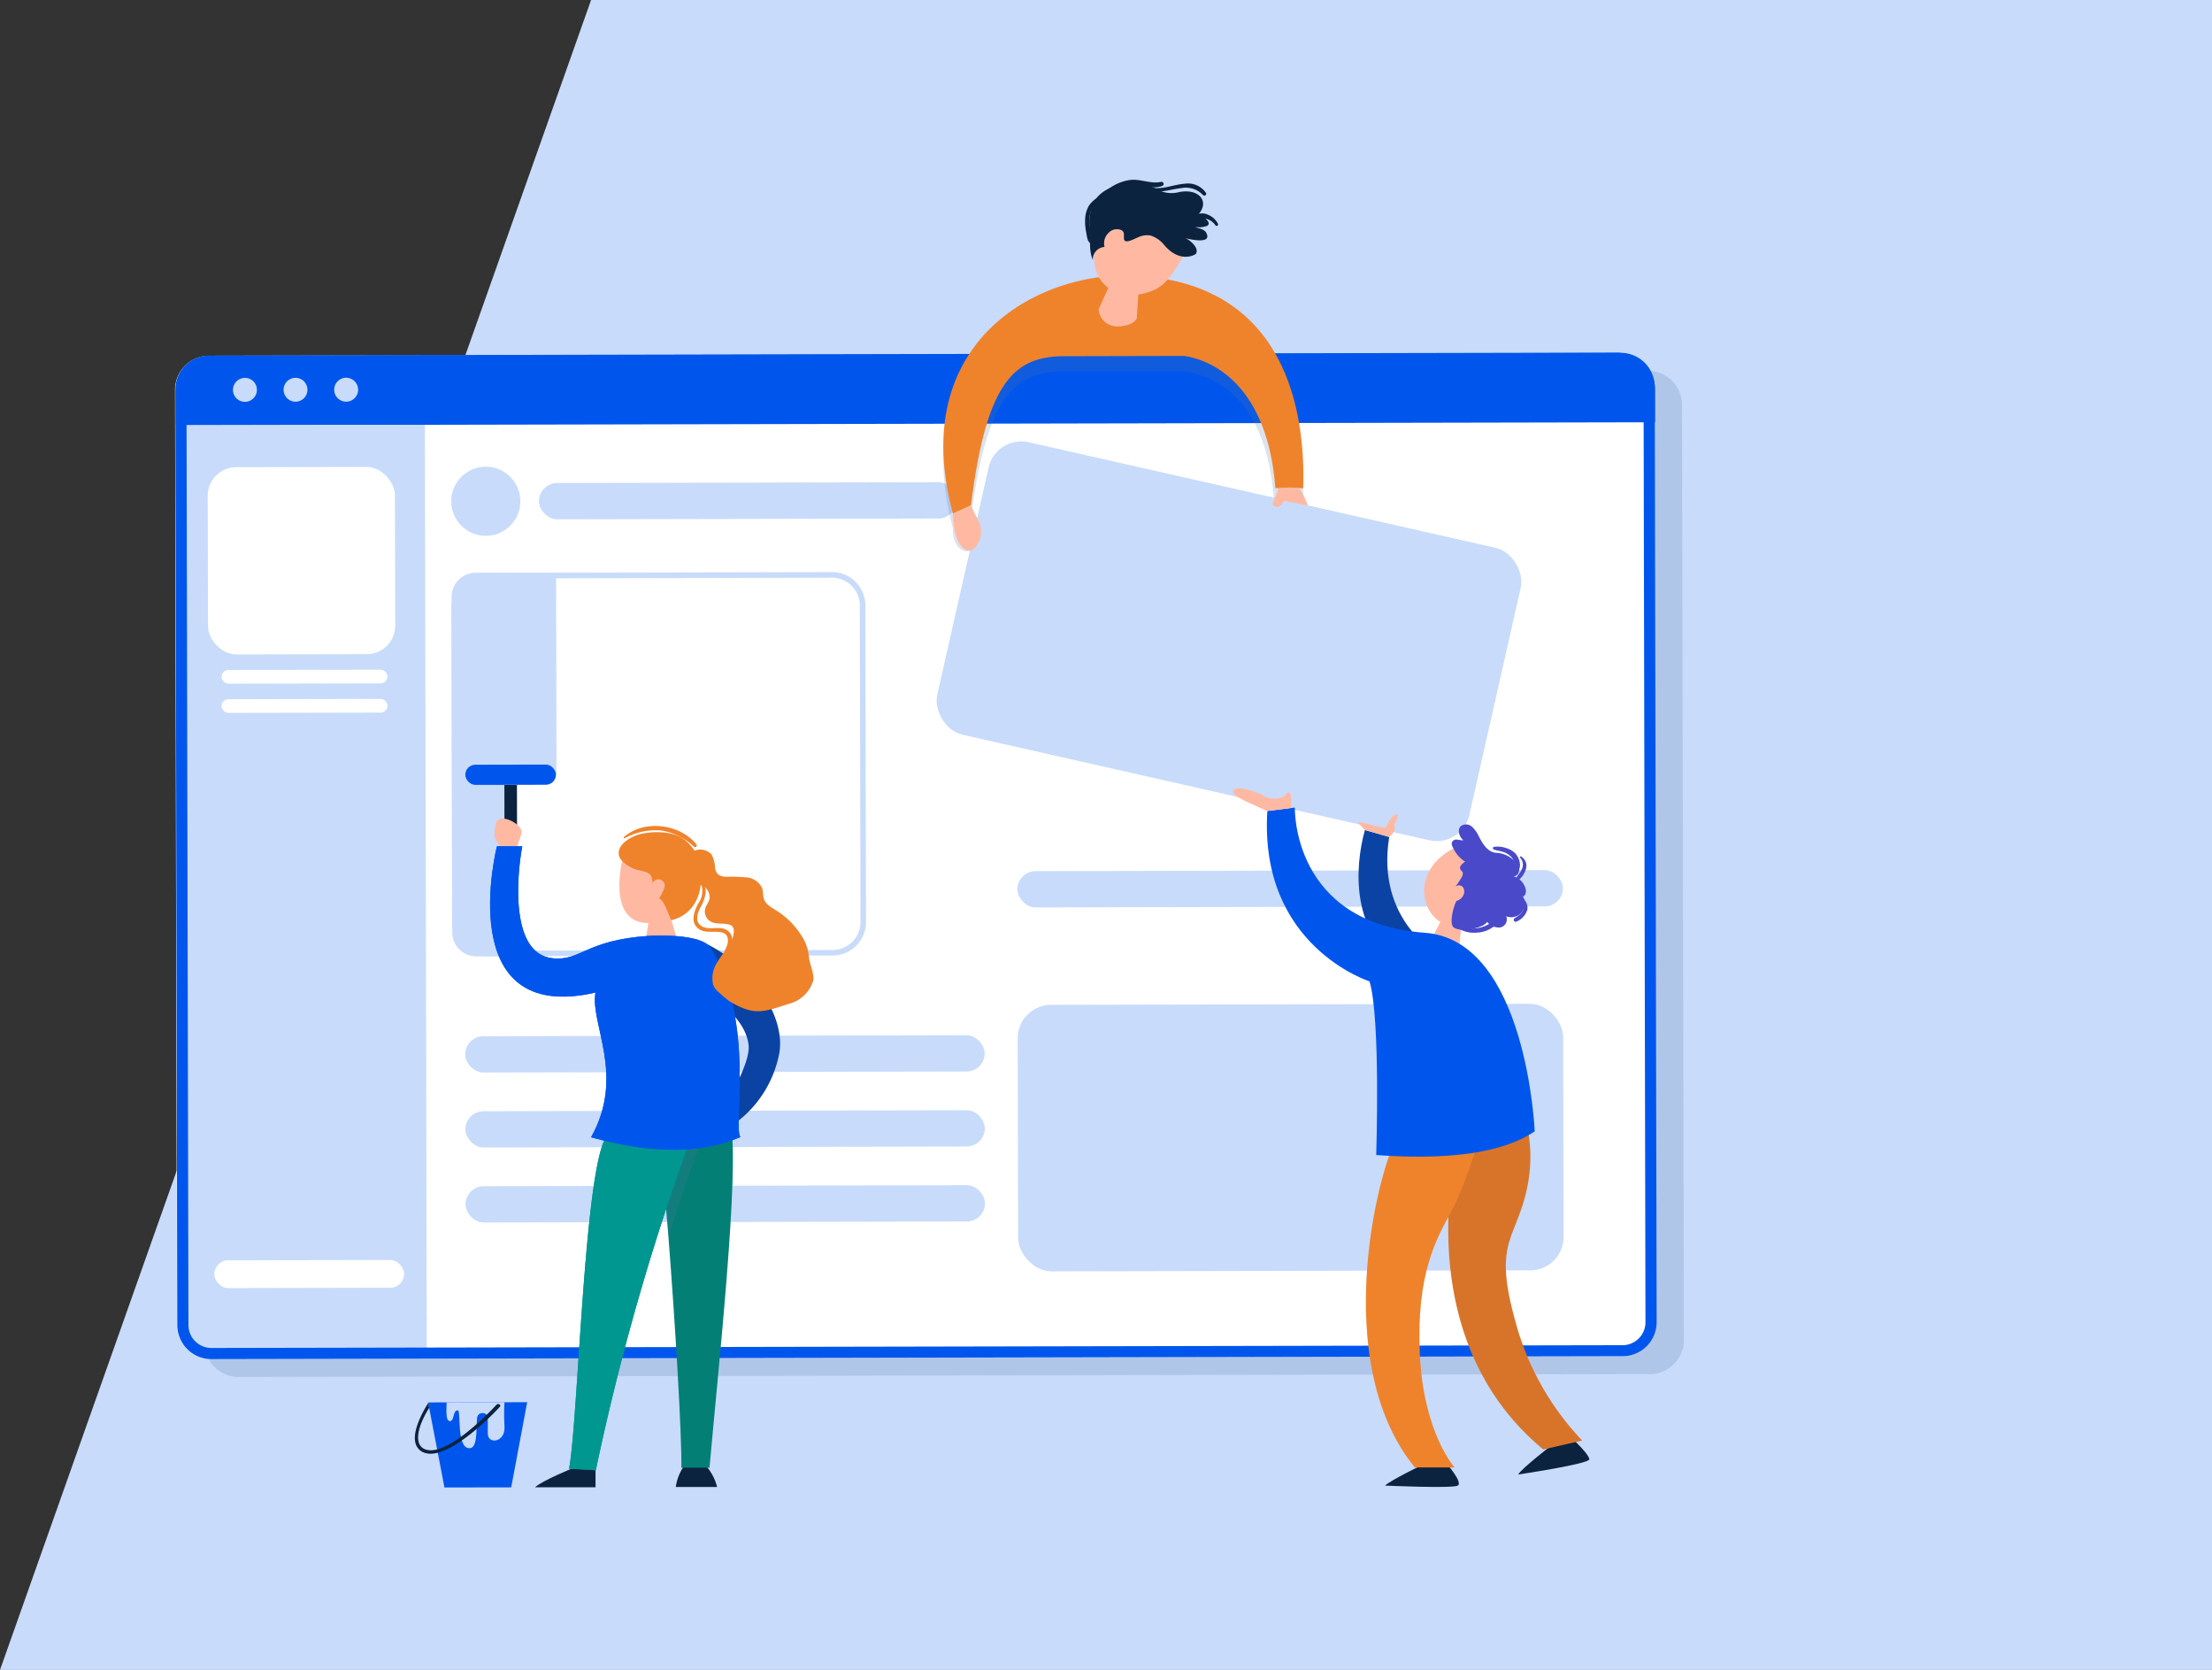 <svg xmlns="http://www.w3.org/2000/svg" viewBox="0 0 397.47 300"><rect x="0" y="0" width="397.47" height="300" fill="#333333" stroke="none"/><defs><style>.cls-1{isolation:isolate;}.cls-2{fill:#c8dbfb;}.cls-3{fill:#5275a0;opacity:0.2;mix-blend-mode:multiply;}.cls-4{fill:#fff;}.cls-5{fill:#0056ec;}.cls-6{fill:#0c2340;}.cls-7{fill:#ef832b;}.cls-8{fill:#ffb9a3;}.cls-9{fill:#0b43a4;}.cls-10{fill:#047f76;}.cls-11{fill:#009790;}.cls-12{fill:#4a49ca;}.cls-13{fill:#d8742a;}</style></defs><g class="cls-1"><g id="Layer_1" data-name="Layer 1"><polygon class="cls-2" points="397.47 0 397.47 300 0 300 106.21 0 397.47 0"/><path class="cls-3" d="M296.47,246.85l-253.57.52a6.12,6.12,0,0,1-6.14-6.11l-.35-168a6.14,6.14,0,0,1,6.12-6.14l253.56-.52a6.12,6.12,0,0,1,6.14,6.11l.35,168A6.13,6.13,0,0,1,296.47,246.85Z"/><path class="cls-4" d="M291.5,243.64l-253.57.52a6.13,6.13,0,0,1-6.14-6.11l-.34-168a6.13,6.13,0,0,1,6.11-6.14l253.57-.52a6.13,6.13,0,0,1,6.14,6.11l.34,168A6.13,6.13,0,0,1,291.5,243.64Z"/><path class="cls-5" d="M290.72,63.4l-252.49.52a6.67,6.67,0,0,0-6.65,6.69V76.4l265.82-.54v-5.8A6.68,6.68,0,0,0,290.72,63.4Z"/><path class="cls-2" d="M38.54,244.16l38.15-.08L76.34,76.31l-44.82.09.34,161.11A6.65,6.65,0,0,0,38.54,244.16Z"/><path class="cls-5" d="M291.2,65.4a4.14,4.14,0,0,1,4.13,4.12l.34,168a4.06,4.06,0,0,1-1.2,2.92,4.12,4.12,0,0,1-2.91,1.22L38,242.16A4.13,4.13,0,0,1,33.86,238l-.35-168a4.11,4.11,0,0,1,4.12-4.13l253.56-.53h0m0-2h0l-253.57.53a6.11,6.11,0,0,0-6.11,6.13l.35,168A6.11,6.11,0,0,0,38,244.16h0l253.57-.52a6.12,6.12,0,0,0,6.11-6.14l-.34-168a6.13,6.13,0,0,0-6.13-6.12Z"/><rect class="cls-4" x="38.5" y="226.38" width="34.1" height="4.99" rx="2.49" transform="translate(-0.47 0.12) rotate(-0.12)"/><rect class="cls-4" x="37.35" y="83.91" width="33.64" height="33.64" rx="5.11" transform="translate(-0.21 0.11) rotate(-0.12)"/><rect class="cls-2" x="83.59" y="186.07" width="93.34" height="6.52" rx="3.26" transform="translate(-0.39 0.27) rotate(-0.12)"/><rect class="cls-2" x="96.84" y="86.7" width="75.05" height="6.52" rx="3.26" transform="translate(-0.19 0.28) rotate(-0.12)"/><rect class="cls-2" x="182.81" y="156.41" width="98.02" height="6.52" rx="3.26" transform="translate(-0.33 0.48) rotate(-0.12)"/><rect class="cls-2" x="83.62" y="199.54" width="93.34" height="6.52" rx="3.26" transform="translate(-0.42 0.27) rotate(-0.12)"/><rect class="cls-2" x="83.65" y="213.01" width="93.34" height="6.52" rx="3.26" transform="translate(-0.45 0.27) rotate(-0.12)"/><rect class="cls-2" x="182.9" y="180.43" width="98.02" height="47.88" rx="6.01" transform="translate(-0.42 0.48) rotate(-0.12)"/><path class="cls-2" d="M46.16,70A2.15,2.15,0,1,1,44,67.89,2.14,2.14,0,0,1,46.16,70Z"/><circle class="cls-2" cx="53.1" cy="70.02" r="2.15"/><path class="cls-2" d="M64.35,70a2.15,2.15,0,1,1-2.16-2.14A2.16,2.16,0,0,1,64.35,70Z"/><circle class="cls-2" cx="87.29" cy="90.05" r="6.21" transform="translate(-11.01 167.93) rotate(-84.28)"/><rect class="cls-4" x="39.79" y="120.34" width="29.83" height="2.46" rx="1.23" transform="translate(-0.25 0.11) rotate(-0.12)"/><rect class="cls-4" x="39.8" y="125.59" width="29.83" height="2.46" rx="1.23" transform="translate(-0.26 0.11) rotate(-0.12)"/><path class="cls-2" d="M100,139.13l-7.78.08.06,32.59-6.71,0a4.29,4.29,0,0,1-4.3-4.28l-.12-60.28a4.33,4.33,0,0,1,4.32-4.35l14.45,0Z"/><path class="cls-2" d="M149.5,102.78v1a5,5,0,0,1,5,5l.12,56.88a5,5,0,0,1-5,5l-62.38.13a5,5,0,0,1-5-5l-.12-56.88a5,5,0,0,1,5-5l62.37-.13v-1m0,0h0l-62.37.13a6,6,0,0,0-6,6l.12,56.87a6,6,0,0,0,6,6h0l62.37-.13a6,6,0,0,0,6-6l-.12-56.88a6,6,0,0,0-6-6Z"/><rect class="cls-2" x="171.83" y="88.25" width="98.02" height="53.87" rx="6.01" transform="translate(30.83 -45.85) rotate(12.74)"/><polygon class="cls-5" points="91.86 267.2 79.86 267.22 76.93 251.94 94.73 251.9 91.86 267.2"/><path class="cls-2" d="M80.25,251.93c0,1.25-.24,3.34.59,3.37s.49-2,1.43-1.93c.61,0-.28,6.64,2,6.8,1.57.11,1.28-3.24,1.44-5.34.11-1.41,1.93-1.14,1.94-.2s0,1.75,0,2.95c.09,2,3.15,1.46,3-1.2s0-4.47,0-4.47Z"/><path class="cls-6" d="M77.38,261.16a3.23,3.23,0,0,1-.71-.07,2.52,2.52,0,0,1-1.85-1.38c-1.22-2.59,2-7.45,2.13-7.67l.16.88c0,.05-2.82,4.22-1.73,6.55a1.9,1.9,0,0,0,1.43,1,2.35,2.35,0,0,0,.6.07c4.32,0,11.7-8.06,11.78-8.16.31-.36.87,0,.67.29S82,261.15,77.38,261.16Z"/><path class="cls-3" d="M203.42,52.19c-17-.66-40.52,12-32.19,42.78-.18,2.6,1.38,4.46,3,4s.2-5.45.2-5.45c2.83-22.91,8.14-26.88,17.16-26.8l21.14,0c5.23.77,14.72,4.42,16.15,22.77l5.26,1C234.59,77.12,231.39,53.25,203.42,52.19Z"/><path class="cls-7" d="M203.42,49.5c-17-.65-40.52,12-32.19,42.78l3.24-1.49c2.83-22.92,8.14-26.88,17.16-26.8l21.14-.05c5.23.77,15,5.41,16.4,23.76h5C234.59,74.44,231.39,50.57,203.42,49.5Z"/><path class="cls-8" d="M199.93,50l-2.53,5.57a3.34,3.34,0,0,0,3.38,3.07c3.07-.07,3.49-1.49,3.49-1.49l.4-6.39Z"/><path class="cls-8" d="M213,45.36c-2.89,5.1-4.17,6.69-7.94,7.46-4.89,1-10.37-2.3-7.82-10.43,2.08-6.62,5.22-5.6,8.3-5.35S216.07,39.85,213,45.36Z"/><path class="cls-6" d="M201.47,41.33a2.07,2.07,0,0,0-2.34.57,2.56,2.56,0,0,0-.65,2.46,2.25,2.25,0,0,0-2.11,2.35c-.8-1.88-.37-3.84-.53-5.76a7.48,7.48,0,0,1,1.3-5.5A6.32,6.32,0,0,1,199,34a9.69,9.69,0,0,1,8.7-.12,5.27,5.27,0,0,0,3.91.69c3.73-.9,5.9,1.61,3.67,4a3,3,0,0,1,1.83,1.27.56.56,0,0,1,0,.56.62.62,0,0,1-.34.22,4.06,4.06,0,0,1-2,.15c.26.21,1.64.3,2,1.1,1.11,2.14-3.29,1.06-4,.85.77.14,2.78,1.74,2.14,2.84-.13.22-2.84,1.8-5.69-1.51a5.2,5.2,0,0,0-2.48-1.74,3.79,3.79,0,0,0-2.32.36c-.54.2-1.93,1-2.33.54S202.36,41.78,201.47,41.33Z"/><path class="cls-8" d="M229.71,87.7c-.75,2.6-1.52,2.86-.6,3.28s1.66-1,1.66-1l4.23.84s-1-2.74-1.63-3.07S229.71,87.7,229.71,87.7Z"/><path class="cls-8" d="M174.47,90.79c.55,1.37.7,1.38,1.47,3,1.47,3.15-2,8.14-4.11,2.69a15.1,15.1,0,0,1-.6-4.23Z"/><path class="cls-6" d="M207.5,34.37c1.62.16,3.15-.41,4.75-.57A4.21,4.21,0,0,1,216.12,35c.25.34.8,0,.58-.34A3.91,3.91,0,0,0,212.91,33c-1.83.13-3.56.91-5.41.79-.37,0-.36.53,0,.57Z"/><path class="cls-6" d="M208.64,32.67c-1.82.42-3.64-.54-5.49-.35a8.31,8.31,0,0,0-4.66,2.22c-.36.33.11,1,.52.68a9,9,0,0,1,4.73-1.95c1.72,0,3.41.77,5.1.13a.38.38,0,0,0-.2-.73Z"/><path class="cls-6" d="M197.4,35.39a4.92,4.92,0,0,0-1.76,1.6,5.23,5.23,0,0,0-.65,2.25,10.13,10.13,0,0,0,.22,2.69c.13.65.17,1.68,1,1.88a.35.35,0,0,0,.26-.64c-.21-.16-.25-.53-.31-.77s-.15-.7-.21-1.06a9.22,9.22,0,0,1-.17-2.16,4.4,4.4,0,0,1,1.89-3.38c.24-.17,0-.56-.23-.41Z"/><path class="cls-6" d="M218.83,40.15a3.48,3.48,0,0,0-1.66-1.53,2.6,2.6,0,0,0-2.35,0,.3.3,0,0,0,.15.55c.33,0,.66,0,1,0a3.33,3.33,0,0,1,.92.18,2.92,2.92,0,0,1,1.5,1.11.26.26,0,0,0,.45-.27Z"/><path class="cls-9" d="M125,168.73c8.94,3.28,16.7,13.54,14.92,21a20.21,20.21,0,0,1-7.82,12.05l-1.83-3.38s4.64-7.26,4.24-10.69c-.65-5.49-7.58-9.16-7.58-9.16Z"/><path class="cls-6" d="M103,263.72s-5.49,2.22-6.87,3.47l10.88,0v-3.45Z"/><path class="cls-6" d="M127,263.51a8.86,8.86,0,0,1,1.85,3.62h-7.42a8.73,8.73,0,0,1,1.38-3.62Z"/><path class="cls-10" d="M127.49,263.67h-5.06c.1-6-1.13-26.3-2.32-41.5-.7-8.92-1.39-16.08-1.79-17.53l2.71-.6,10.24-2.28C133,209.78,129,246.54,127.49,263.67Z"/><path class="cls-11" d="M108.88,204.33c-3.95,6.22-5,51.19-6.63,59.52l4.81.27a435.36,435.36,0,0,1,17.26-60.22Z"/><path class="cls-3" d="M126.35,203.9c-2.32,6.29-4.4,12.45-6.24,18.28-.7-8.92-1.39-16.08-1.79-17.53l2.71-.6Z"/><path class="cls-11" d="M108.88,204.33c-3.95,6.22-5,51.19-6.63,59.52l4.81.27a435.36,435.36,0,0,1,17.26-60.22Z"/><path class="cls-8" d="M111.9,154.13s-3.08,11.72,4.6,11.7l-.45,3,5.83.64-1.26-4.17s1.15-7.37,1.23-8.7C122,154.11,115,149.73,111.9,154.13Z"/><rect class="cls-6" x="90.65" y="140.99" width="2.26" height="9.56" transform="translate(-0.29 0.18) rotate(-0.11)"/><rect class="cls-5" x="83.62" y="137.36" width="16.29" height="3.63" rx="1.82" transform="translate(-0.28 0.18) rotate(-0.11)"/><path class="cls-8" d="M90,153.05c-.07-2.17-1.85-1.6-.87-5.14.61-2.19,5.13.35,4.57,1.87s-1.21,3.92-1.21,3.92Z"/><path class="cls-5" d="M116.56,168.13c-11.49.77-12.24,4.64-17.39,4-7.6-.9-6.27-15-5.33-20.09H89.29S81.1,184.26,107,178.31c-1,5.64,5.44,14.85-.79,26,9.82,2.67,19,3.32,26.83-.05-1.38-1.85,2.81-20.55-5.39-34C126,167.64,117.4,168.08,116.56,168.13Z"/><path class="cls-5" d="M116.56,168.13c-11.49.77-12.24,4.64-17.39,4-7.6-.9-6.27-15-5.33-20.09H89.29S81.1,184.26,107,178.31c-1,5.64,5.44,14.85-.79,26,9.82,2.67,19,3.32,26.83-.05-1.38-1.85,2.81-20.55-5.39-34C126,167.64,117.4,168.08,116.56,168.13Z"/><path class="cls-7" d="M115,156.37c.74.19,1.62.34,2,1a2.35,2.35,0,0,1,.21,1.41,1.18,1.18,0,0,1,1.24-.8,1.14,1.14,0,0,1,1,1.06,2,2,0,0,1-.17.71,8.42,8.42,0,0,1-.85,1.63c.94.34,1.72,3.09,2.19,3.94,1.58-.39,5.09-1.75,5.39-7.34a7.92,7.92,0,0,0-3.47-7.45c-2-1.23-5.3-1.24-7.59-.66-1.85.47-4.8,2.32-3.43,4.48A5.87,5.87,0,0,0,115,156.37Z"/><path class="cls-7" d="M124.81,152.81a2.78,2.78,0,0,1,3.07.73,5.91,5.91,0,0,1,.62,2.44,1.94,1.94,0,0,0,.53,1.09,2.31,2.31,0,0,0,1.42.44,32.7,32.7,0,0,1,3.71.11,3.41,3.41,0,0,1,2.81,2c.19.63.09,1.32.32,1.94.34.93,1.33,1.46,2.19,2a14.32,14.32,0,0,1,4.51,4.49,8,8,0,0,1,1.35,3.73c.09,1.32,1,3.07.79,4.38a6.16,6.16,0,0,1-4.39,4.18c-4.72,1.52-6.22,2.18-10.74-.51a26,26,0,0,1-2.11-1.82,2.43,2.43,0,0,1-.77-1.22,5.13,5.13,0,0,1,.74-3.88c.68-1.18,1.59-2.23,2.28-3.4a4.22,4.22,0,0,0,.72-2.3,1.28,1.28,0,0,0-.31-.84,1.61,1.61,0,0,0-.74-.33c-1-.19-2.08,0-3-.43a2.1,2.1,0,0,1-1.09-2.4c.17-.61.64-1.12.77-1.74a2.39,2.39,0,0,0-1.15-2.33,6.58,6.58,0,0,0-2.66-.87,3.15,3.15,0,0,1-1.32-.42,1.75,1.75,0,0,1-.66-1.46A4.12,4.12,0,0,1,124.81,152.81Z"/><path class="cls-7" d="M124,157.56a2.65,2.65,0,0,1,2.15,1.82,4,4,0,0,1-.72,3c-.66,1.28-1.38,3.07-.15,4.26s2.92.53,4.4.86c1.19.26,1.29,1.41.95,2.4a9.74,9.74,0,0,0-.87,2.69c0,.36.59.45.65.08.27-1.62,2.1-3.81.52-5.33-1.39-1.33-3.62.07-5.06-1.11-1-.79-.52-2.19-.06-3.13a7.66,7.66,0,0,0,1-2.72A3.06,3.06,0,0,0,124,157.2c-.24,0-.22.33,0,.36Z"/><path class="cls-7" d="M112.27,150.59a11.36,11.36,0,0,1,6.68-1.37,11,11,0,0,1,5.72,2.87.31.31,0,0,0,.44-.44c-3-3.65-9.35-4.47-13-1.28-.13.11,0,.28.17.22Z"/><polygon class="cls-8" points="259.45 164.32 257.55 168.13 262.19 170.03 262.69 165.64 259.45 164.32"/><path class="cls-8" d="M262.25,151.88c-10.53,4.59-6.21,15.69.2,14.39,3.12-.64,4.69-10.68,4.69-10.68Z"/><path class="cls-12" d="M265.75,150.3a5.51,5.51,0,0,0-1.25-1.78,1.59,1.59,0,0,0-2-.11c-.7.66-.29,1.89.43,2.54-.62.07-1.35-.35-1.81.07s-.22.89,0,1.32a5.79,5.79,0,0,0,2.15,2.47c-.53.31-1.15.89-.83,1.42.09.14.24.24.33.39.2.34,0,.77-.2,1.11-.34.55-.69,1.08-1.08,1.6a.93.93,0,0,1,1.51.26,1.58,1.58,0,0,1-.37,1.69,1.62,1.62,0,0,1-.85.54c-.29.07-1.57,4-.57,4.79,1.23.95,5.41.12,6-1a2.69,2.69,0,0,0,2.36,1,1.47,1.47,0,0,0,1.08-2,2.46,2.46,0,0,0,3-3.56c.51-.16.62-.86.48-1.38a3.16,3.16,0,0,0-2.17-2.24,1.08,1.08,0,0,0,1-1.06,2.2,2.2,0,0,0-.59-1.44,4.92,4.92,0,0,0-3.62-1.73C267.21,153,266.4,151.52,265.75,150.3Z"/><path class="cls-6" d="M255.88,263s-6.16,3-7,3.88c0,0,12.12.55,13.07,0S260,263,260,263Z"/><path class="cls-6" d="M278.8,259.65s-5.42,4.17-6,5.24c0,0,12.78-1.9,12.78-2.73s-2.7-3.38-2.7-3.38Z"/><path class="cls-13" d="M261.84,205.89c-.23,1.25-8.66,34.54,15.47,54.5l7-1.6a49.52,49.52,0,0,1-12-21.36c-3.63-13-.75-14.26,1.43-21.41,2.4-7.91.61-13.66.61-13.66Z"/><path class="cls-7" d="M250.31,205.79c-3.83,9.14-10.39,40.29,3.92,57.83h7.15s-5.63-6.17-6.26-20.49,3-20.6,5.57-25.32S265.64,205,265.64,205Z"/><path class="cls-9" d="M245.26,149.11c-1.9,6.7-2.52,19.07,7,24l6.37-1.55s-11.48-6-9-21.23Z"/><path class="cls-5" d="M227.73,145.69l4.94-.61s-.6,20.75,23.37,22.49c18.29,1.34,19.73,35.67,19.73,35.67-5.9,4-15.8,5.17-28.48,4.26,0,0,.81-24.49-1.2-31.2C246.09,176.3,226.18,170,227.73,145.69Z"/><path class="cls-8" d="M221.68,141.92c-.83,1,2.66,2.2,6,3.77l4.33-.54s.05-.87,0-1.77-.51-1.42-1-.64-2.71,1-3.74.33S222.52,141,221.68,141.92Z"/><path class="cls-8" d="M245.26,149.11c-1.59-1.56-1.16-1.47-1.16-1.47l4.84,1.1s1.07-2.36,2-2.43-.68,1.63-.32,2.26-1,1.81-1,1.81Z"/><path class="cls-12" d="M268.46,152.63c.55.18,1.13.24,1.68.43a3.48,3.48,0,0,1,1.37.85,2,2,0,0,1,.32,2.44c-.3.43.39,1,.73.56a2.27,2.27,0,0,0,.54-1.82,3.33,3.33,0,0,0-.79-1.76,3.85,3.85,0,0,0-1.75-1,4.53,4.53,0,0,0-2.1-.19c-.28,0-.24.45,0,.52Z"/><path class="cls-12" d="M272.83,161.62a1.52,1.52,0,0,1,.93,1.67c-.23.79-1,1.26-1.64,1.7a.34.34,0,0,0,.34.58,3.34,3.34,0,0,0,2-2.21,2.2,2.2,0,0,0-1.35-2.28c-.35-.18-.67.35-.31.54Z"/><path class="cls-12" d="M261.77,166.63a5.61,5.61,0,0,0,3.76.9,5.25,5.25,0,0,0,3.53-1.68c.23-.29-.06-.82-.44-.57a10.61,10.61,0,0,1-1.46.93,6.14,6.14,0,0,1-1.69.52,6.25,6.25,0,0,1-3.49-.47.21.21,0,0,0-.21.37Z"/><path class="cls-12" d="M273.13,154.07a1.79,1.79,0,0,1,.41,1.86,3.9,3.9,0,0,1-.55,1c-.24.35-.48.7-.74,1s.21.53.43.33a4.11,4.11,0,0,0,1.58-2.42,1.93,1.93,0,0,0-1-2c-.11,0-.24.09-.14.18Z"/></g></g></svg>